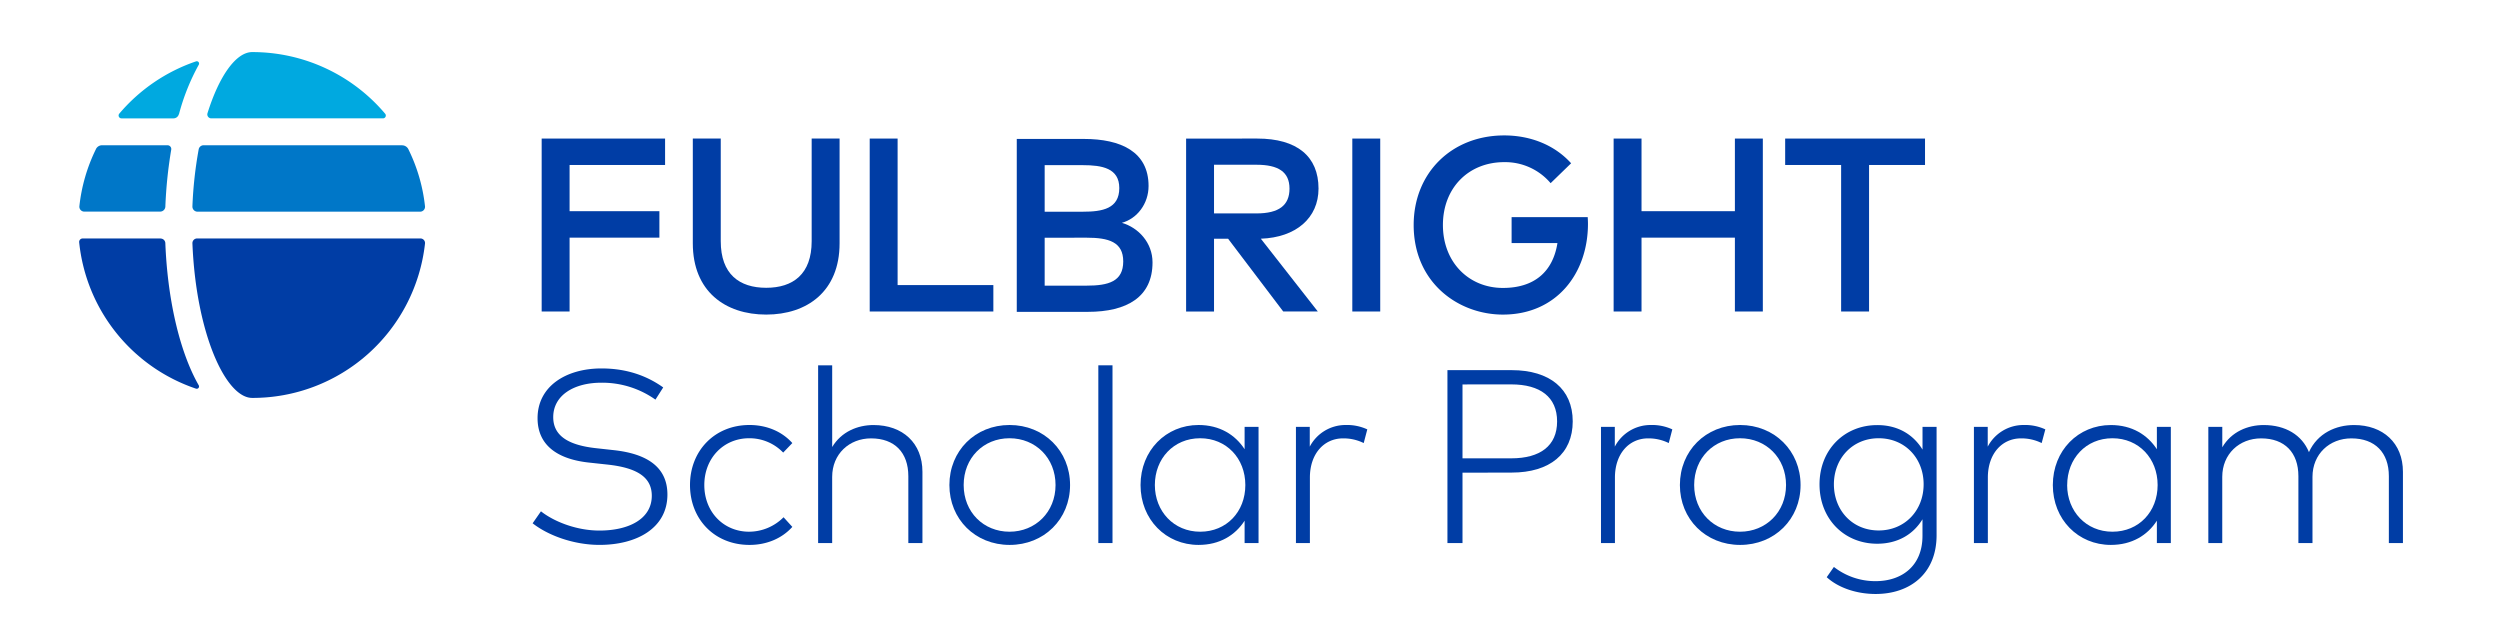 <svg id="Layer_1" data-name="Layer 1" xmlns="http://www.w3.org/2000/svg" viewBox="0 0 1200 300"><defs><style>.cls-1{fill:#003da5;}.cls-2{fill:#0077c8;}.cls-3{fill:#00a9e0;}</style></defs><polygon class="cls-1" points="316.51 114.07 273.4 114.07 273.4 149.52 260 149.52 260 66.51 319.24 66.51 319.24 79.19 273.4 79.19 273.4 101.37 316.51 101.37 316.51 114.07"/><path class="cls-1" d="M403,116.8c0,23.06-15.59,34.2-35.23,34.2s-35.22-11.14-35.22-34.2V66.51h13.41v49.27c0,15.84,8.95,22.36,21.81,22.36s21.83-6.52,21.83-22.36V66.51H403Z"/><polygon class="cls-1" points="476.81 149.52 417.46 149.52 417.46 66.51 430.85 66.51 430.85 136.84 476.81 136.84 476.81 149.52"/><path class="cls-1" d="M501.44,114.11v23h20.1c10.56,0,17.61-2,17.61-11.63,0-9.36-7-11.39-17.61-11.39Zm0-34.86v22.37h18.39c9.3,0,17.43-1.44,17.43-11.35,0-9.54-8.24-11-17.56-11Zm18.8-12.56c17.73,0,31.07,6.11,31.07,22.59,0,8.54-5.51,15.65-12.81,17.68,7.89,2.29,14.71,9.47,14.71,19,0,16.55-12.16,23.73-31.08,23.73H488.05v-83Z"/><path class="cls-1" d="M582.73,79.08v23.36h20.39c10.8,0,15.84-3.91,15.84-11.91s-5.34-11.45-15.84-11.45Zm20.76-12.57c19.09,0,29.4,8.55,29.4,24,0,14.11-10.79,23.48-27.69,24.07l27.34,34.92h-16.6L589.49,114.6h-6.76v34.92h-13.4v-83Z"/><rect class="cls-1" x="649.11" y="66.51" width="13.4" height="83.01"/><path class="cls-1" d="M754.14,78.37l-9.84,9.55A28.6,28.6,0,0,0,722,77.83c-17,0-29.4,12.27-29.4,30.18s12.45,30.2,28.81,30.2c15.13,0,24-7.84,26.16-21.55h-22V104.21h36.53c.06,1.07.12,2.14.12,3.21,0,23.83-15.12,43.58-40.8,43.58-21.4,0-42.86-15.29-42.86-43,0-25,18.25-43,43.45-43,13.23,0,24.61,5,32.15,13.4"/><polygon class="cls-1" points="787.93 101.37 832.75 101.37 832.75 66.51 846.16 66.51 846.16 149.52 832.75 149.52 832.75 114.07 787.93 114.07 787.93 149.52 774.54 149.52 774.54 66.51 787.93 66.51 787.93 101.37"/><polygon class="cls-1" points="856.88 66.51 856.88 79.19 883.74 79.19 883.74 149.52 897.15 149.52 897.15 79.19 924.01 79.19 924.01 66.51 856.88 66.51"/><path class="cls-2" d="M46.06,71.56A82,82,0,0,0,38.1,99a2.36,2.36,0,0,0,2.35,2.57H76.89a2.5,2.5,0,0,0,2.48-2.4A214.13,214.13,0,0,1,82.18,71.9a1.82,1.82,0,0,0-1.81-2.18H49a3.27,3.27,0,0,0-2.95,1.84"/><path class="cls-3" d="M121.05,25c-7.65,0-15.78,11.2-21.46,29.36a1.9,1.9,0,0,0,1.78,2.45h82.48a1.35,1.35,0,0,0,1.05-2.19A83.42,83.42,0,0,0,121.05,25"/><path class="cls-2" d="M193,69.72H97.76a2.41,2.41,0,0,0-2.4,2,194.7,194.7,0,0,0-3,27.31,2.45,2.45,0,0,0,2.44,2.58H201.65A2.36,2.36,0,0,0,204,99a81.8,81.8,0,0,0-8-27.41,3.36,3.36,0,0,0-3-1.84"/><path class="cls-1" d="M77.1,114.47H39.68A1.67,1.67,0,0,0,38,116.28,83.1,83.1,0,0,0,94.1,186.56,1.11,1.11,0,0,0,95.42,185c-9.58-16.75-15.06-42.46-16.06-68.33a2.28,2.28,0,0,0-2.26-2.17"/><path class="cls-1" d="M121,191a83.28,83.28,0,0,0,83-74.08,2.2,2.2,0,0,0-2.25-2.46H94.61a2.25,2.25,0,0,0-2.25,2.34c1.73,43,15.9,74.19,28.68,74.2"/><path class="cls-3" d="M85.89,54.87a103.88,103.88,0,0,1,9.53-23.82,1.11,1.11,0,0,0-1.33-1.59A83.6,83.6,0,0,0,57.24,54.57a1.38,1.38,0,0,0,1.07,2.25h25a2.66,2.66,0,0,0,2.53-2"/><path class="cls-1" d="M314.61,191.82a44.21,44.21,0,0,0-25.95-8.12c-13.33,0-23.11,6.16-23.11,16.53,0,8.24,6.11,13.27,20.27,14.87l9.06,1c14.75,1.66,25.48,7.47,25.48,21.27,0,16.12-14.69,24.18-32.59,24.18-12.44,0-24.76-4.57-32.11-10.37l4-5.75c5.8,4.62,16.59,9.24,28.08,9.24,14,0,25.12-5.51,25.12-16.71,0-9-7.22-13.39-21-14.93L282.38,222c-15.17-1.72-24.35-8.54-24.35-21.27,0-15.29,13.63-23.88,30.69-23.88,12.86,0,22.46,4,29.62,9.12Z"/><path class="cls-1" d="M380.32,212.67l-4.39,4.57a22.45,22.45,0,0,0-16.35-6.88c-12.2,0-21.51,9.48-21.51,22.46s9.31,22.4,21.51,22.4a23.46,23.46,0,0,0,16.53-6.94l4.21,4.63c-5,5.56-12.33,8.65-20.56,8.65-16.77,0-28.56-12.33-28.56-28.74S343,204,359.76,204C368,204,375.34,207.1,380.32,212.67Z"/><path class="cls-1" d="M399.45,214.57c4.39-7.35,12.21-10.55,19.85-10.55,14,0,23.47,8.65,23.47,22.46v34.19H436V228.55c0-11.25-6.52-18.13-17.89-18.13-10.49,0-18.67,7.53-18.67,18.49v31.76H392.7V175.35h6.75Z"/><path class="cls-1" d="M513.63,232.82c0,16.41-12.5,28.74-29,28.74s-28.92-12.33-28.92-28.74S468.07,204,484.6,204,513.63,216.41,513.63,232.82Zm-51.07,0c0,13,9.54,22.4,22,22.4s22.1-9.43,22.1-22.4-9.54-22.46-22.1-22.46S462.56,219.84,462.56,232.82Z"/><path class="cls-1" d="M534,260.67H527.2V175.35H534Z"/><path class="cls-1" d="M604.1,260.67h-6.69V249.94c-4.51,7-12,11.62-22.1,11.62-15.64,0-27.85-12.15-27.85-28.74S559.67,204,575.31,204c10.13,0,17.59,4.69,22.1,11.62V204.91h6.69Zm-49.77-27.85c0,12.56,9.07,22.4,21.75,22.4s21.68-9.6,21.68-22.4-9.06-22.46-21.68-22.46C563.28,210.36,554.33,220.2,554.33,232.82Z"/><path class="cls-1" d="M656.3,206.1l-1.72,6.57a21.86,21.86,0,0,0-9.89-2.25c-9.3,0-15.94,7.53-15.94,18.79v31.46h-6.7V204.91h6.64v9.48A19.36,19.36,0,0,1,645.87,204,23.29,23.29,0,0,1,656.3,206.1Z"/><path class="cls-1" d="M702,226.89v33.78h-7.23v-83h30.82c18.3,0,29.32,9.06,29.32,24.59s-11,24.58-29.32,24.58Zm0-42.36V220h23.41c13.86,0,22-6,22-17.71s-8.12-17.78-22-17.78Z"/><path class="cls-1" d="M802.71,206.1,801,212.67a21.92,21.92,0,0,0-9.89-2.25c-9.31,0-15.94,7.53-15.94,18.79v31.46h-6.7V204.91h6.64v9.48A19.35,19.35,0,0,1,792.28,204,23.29,23.29,0,0,1,802.71,206.1Z"/><path class="cls-1" d="M864.27,232.82c0,16.41-12.5,28.74-29,28.74s-28.92-12.33-28.92-28.74S818.71,204,835.24,204,864.27,216.41,864.27,232.82Zm-51.07,0c0,13,9.54,22.4,22,22.4s22.1-9.43,22.1-22.4-9.54-22.46-22.1-22.46S813.2,219.84,813.2,232.82Z"/><path class="cls-1" d="M922.81,215.81v-10.9h6.75v52c0,18.54-12.85,28.2-29.27,28.2-9.18,0-17.95-3-23.46-8.06l3.44-4.92a32.23,32.23,0,0,0,20,6.82c12.5,0,22.52-7.17,22.52-21.75v-7.94c-4.33,7.11-11.73,11.73-21.75,11.73-15.7,0-27.67-11.79-27.67-28.5s12-28.44,27.67-28.44C911.08,204,918.48,208.71,922.81,215.81Zm-42.54,16.65c0,12.45,8.82,22.16,21.5,22.16,12.51,0,21.57-9.54,21.57-22.16s-9.06-22.1-21.57-22.1C889.09,210.36,880.27,220.14,880.27,232.46Z"/><path class="cls-1" d="M981.76,206.1,980,212.67a21.86,21.86,0,0,0-9.89-2.25c-9.3,0-15.94,7.53-15.94,18.79v31.46h-6.69V204.91h6.63v9.48A19.37,19.37,0,0,1,971.33,204,23.29,23.29,0,0,1,981.76,206.1Z"/><path class="cls-1" d="M1042,260.67h-6.7V249.94c-4.5,7-12,11.62-22.1,11.62-15.64,0-27.84-12.15-27.84-28.74s12.2-28.8,27.84-28.8c10.14,0,17.6,4.69,22.1,11.62V204.91h6.7Zm-49.77-27.85c0,12.56,9.06,22.4,21.74,22.4s21.69-9.6,21.69-22.4-9.07-22.46-21.69-22.46C1001.2,210.36,992.25,220.2,992.25,232.82Z"/><path class="cls-1" d="M1153.41,226.48v34.19h-6.76V228.55c0-11.25-6.57-18.13-18-18.13-10.49,0-18.66,7.53-18.66,18.49v31.76h-6.76V228.55c0-11.25-6.51-18.13-17.89-18.13-10.49,0-18.66,7.53-18.66,18.49v31.76H1060V204.91h6.7v9.78c4.38-7.47,12.2-10.67,19.9-10.67,10.43,0,18.37,4.8,21.69,13,4.15-9.12,13-13,21.63-13C1143.87,204,1153.41,212.67,1153.41,226.48Z"/></svg>